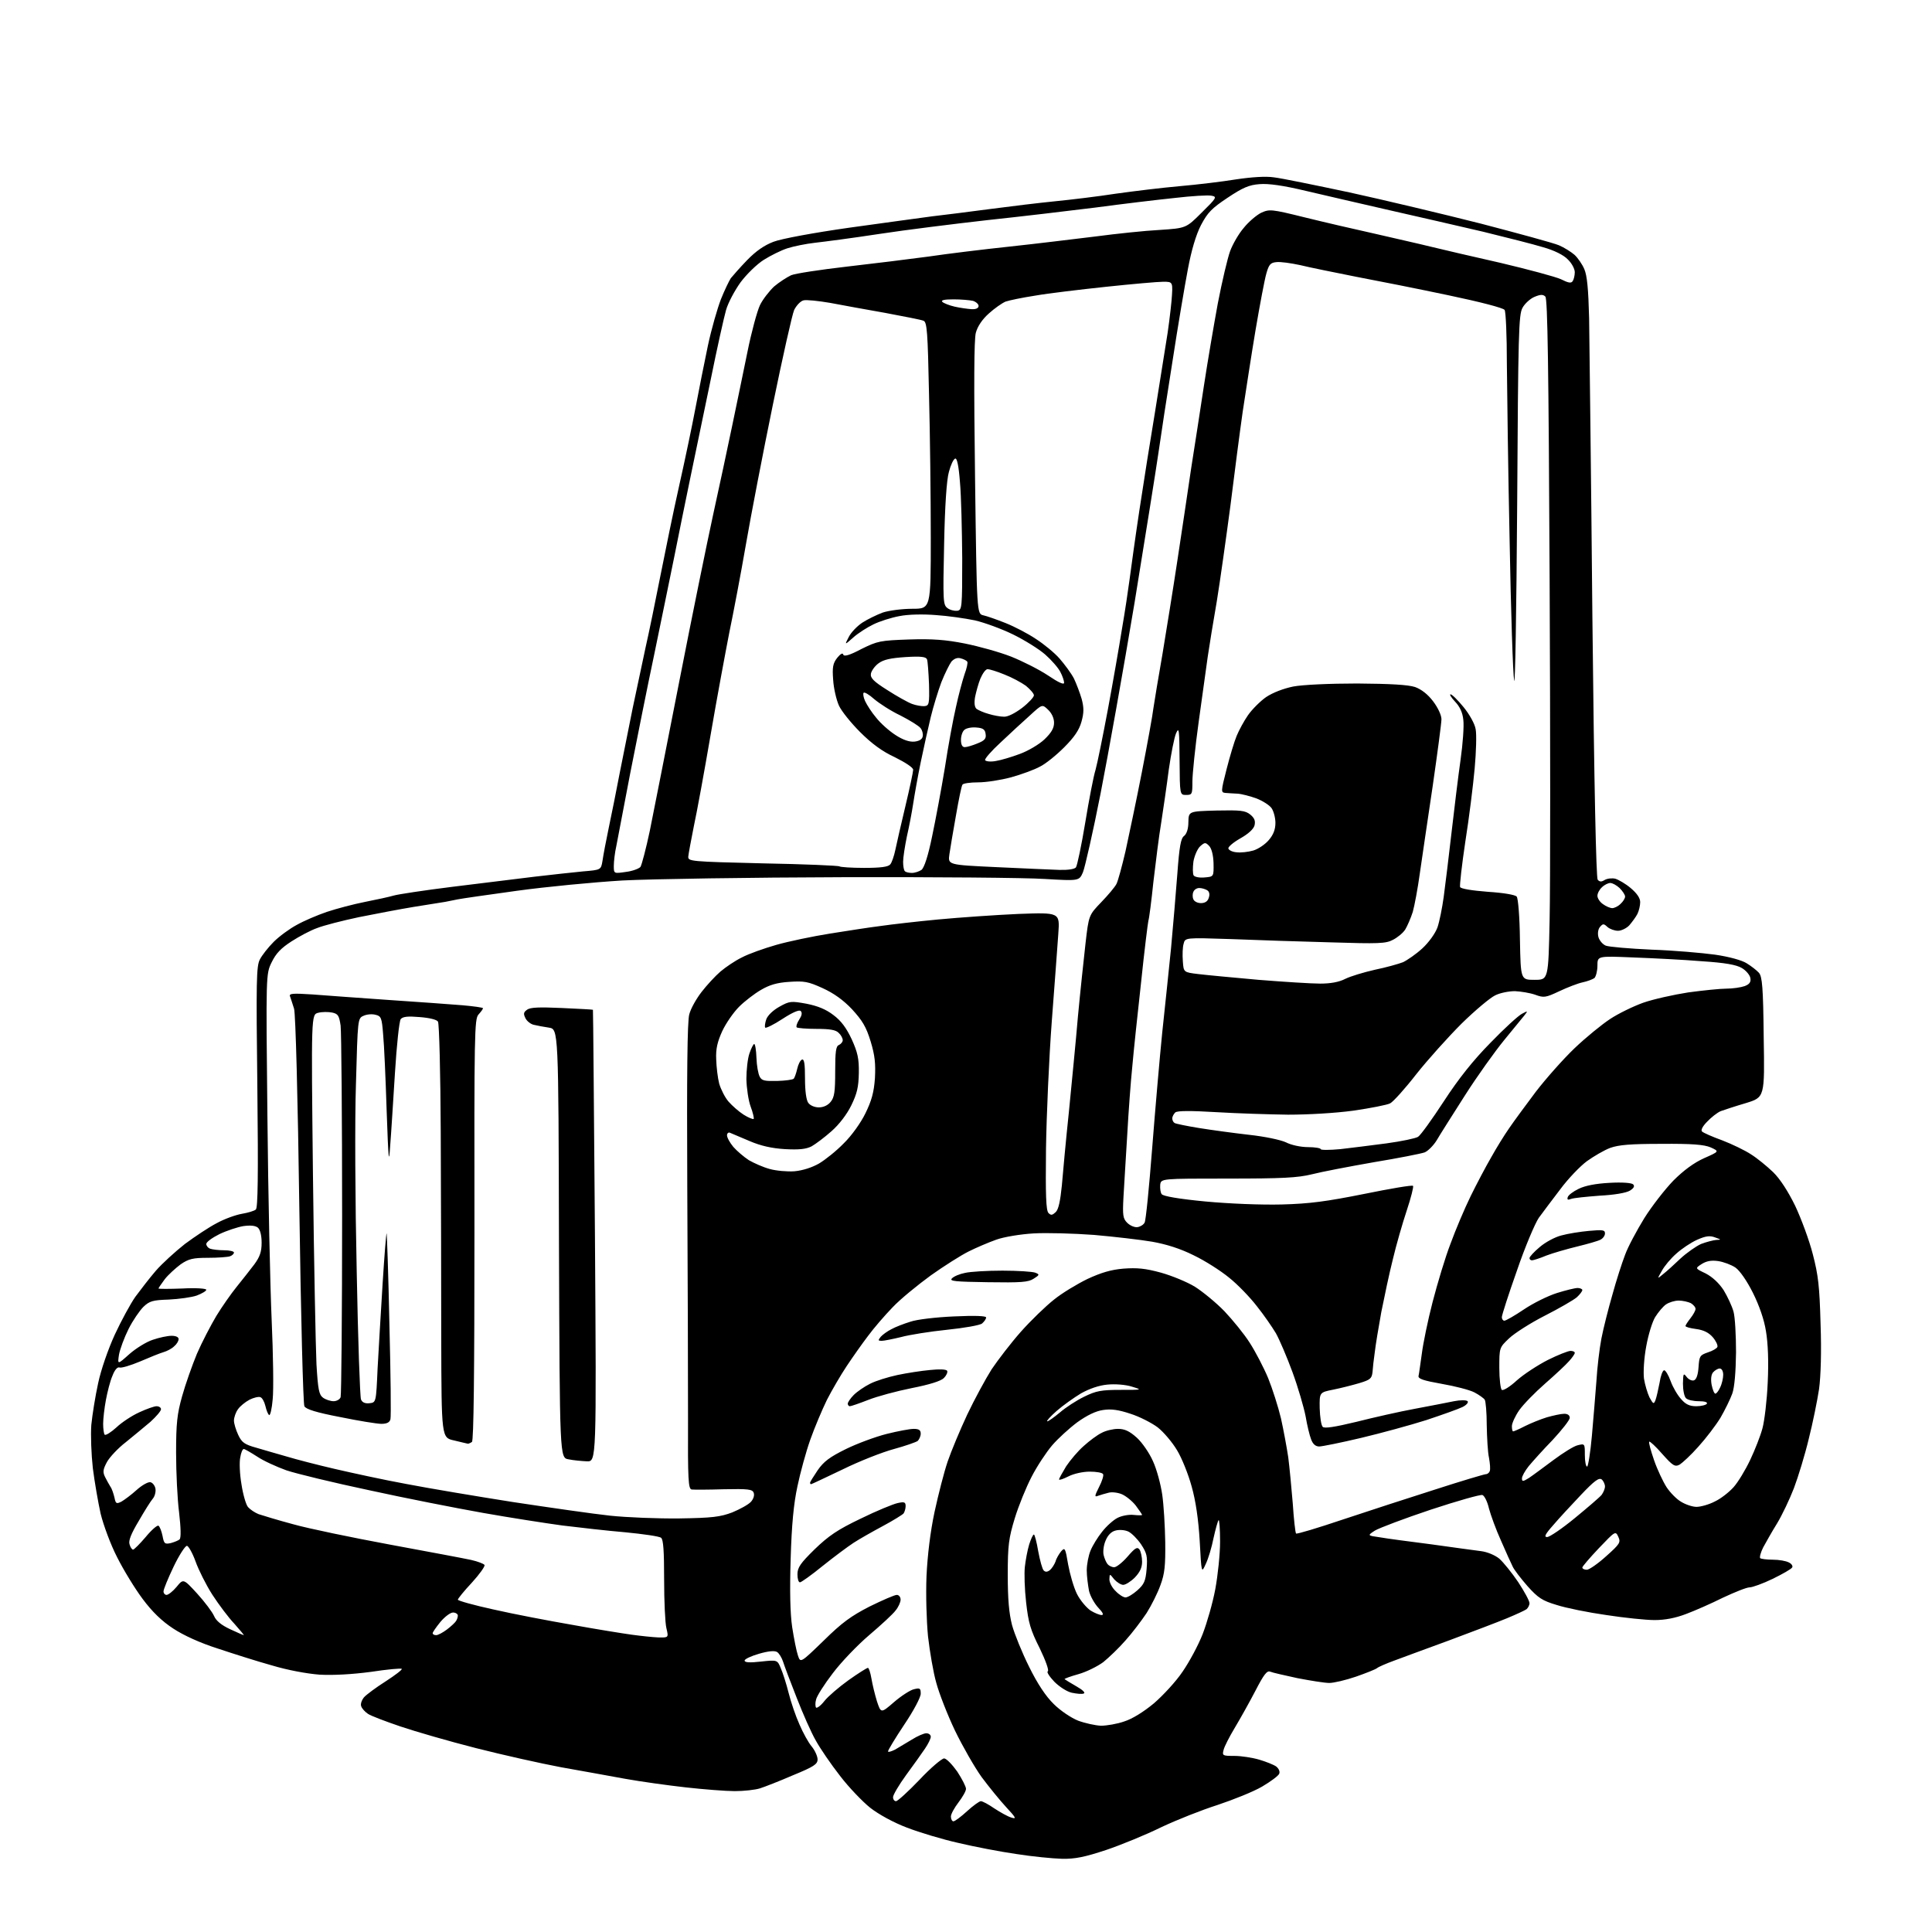 <?xml version="1.0" encoding="UTF-8" standalone="no"?>
<svg 
  version="1.1" 
  xmlns="http://www.w3.org/2000/svg" 
  xmlns:xlink="http://www.w3.org/1999/xlink" 
  xmlns:svg="http://www.w3.org/2000/svg"
  xmlns:rdf="http://www.w3.org/1999/02/22-rdf-syntax-ns#"
  xmlns:cc="http://creativecommons.org/ns#"
  xmlns:dc="http://purl.org/dc/elements/1.1/"
  viewBox="0 0 768 768"
  width="768"
  height="768"
>
<style>svg {background-color: white; }</style>"
<path stroke="none" fill="black" fill-rule="evenodd" d="M422.2,738.9C418.5,738.8 410.3,738.0 404.0,737.0C397.7,736.1 387.3,734.1 381.0,732.6C374.7,731.2 365.4,728.4 360.5,726.5C355.2,724.5 349.2,721.2 345.9,718.6C342.9,716.2 337.4,710.5 333.9,705.9C330.3,701.3 326.0,695.0 324.3,691.9C322.5,688.8 319.1,681.1 316.7,674.9C314.2,668.6 311.8,662.2 311.3,660.6C310.8,659.0 309.7,657.2 308.9,656.7C307.9,656.1 305.5,656.3 301.7,657.4C298.6,658.3 296.0,659.5 296.0,660.1C296.0,660.9 298.1,661.0 302.5,660.5C309.0,659.8 309.0,659.8 310.4,663.2C311.2,665.0 312.6,669.4 313.5,673.0C314.4,676.6 316.3,682.2 317.8,685.5C319.2,688.8 321.4,692.8 322.7,694.3C324.0,695.9 325.0,698.2 325.0,699.4C325.0,701.3 323.5,702.3 315.2,705.7C309.9,708.0 304.0,710.3 302.1,710.9C300.2,711.5 295.7,712.0 292.1,712.0C288.5,712.0 279.6,711.3 272.5,710.5C265.4,709.7 254.6,708.2 248.5,707.1C242.4,706.0 231.0,703.9 223.0,702.5C215.0,701.0 199.8,697.6 189.2,694.9C178.6,692.2 165.1,688.3 159.2,686.3C153.3,684.3 147.5,682.1 146.3,681.3C145.1,680.5 143.9,679.2 143.6,678.3C143.2,677.4 143.8,675.8 144.7,674.7C145.7,673.6 149.6,670.7 153.4,668.3C157.1,665.9 160.0,663.7 159.7,663.4C159.5,663.1 153.9,663.6 147.4,664.6C139.8,665.6 132.4,666.0 127.0,665.7C121.9,665.3 114.3,663.9 108.0,662.0C102.2,660.4 92.5,657.3 86.5,655.3C79.6,653.1 73.0,650.1 68.9,647.4C64.3,644.4 60.5,640.7 56.7,635.6C53.7,631.6 49.1,624.1 46.6,619.1C44.0,614.1 41.1,606.2 40.0,601.7C39.0,597.2 37.6,589.1 36.9,583.6C36.3,578.2 36.0,570.5 36.3,566.4C36.7,562.4 37.9,554.9 39.0,549.9C40.1,544.6 43.0,536.3 45.6,530.6C48.2,525.0 51.9,518.2 53.8,515.5C55.8,512.8 59.4,508.1 61.9,505.2C64.4,502.3 69.7,497.5 73.5,494.5C77.4,491.6 83.1,487.8 86.2,486.2C89.3,484.5 93.8,482.9 96.2,482.5C98.5,482.1 101.0,481.4 101.7,480.8C102.5,480.1 102.7,468.0 102.3,432.2C101.8,389.9 101.9,384.1 103.3,381.4C104.1,379.8 106.6,376.6 108.8,374.4C111.0,372.2 115.1,369.2 117.9,367.7C120.7,366.1 126.1,363.8 129.9,362.5C133.8,361.2 140.6,359.4 145.2,358.5C149.8,357.6 154.8,356.5 156.5,356.0C158.2,355.5 168.7,353.9 180.0,352.5C191.3,351.1 205.9,349.3 212.5,348.5C219.1,347.7 227.8,346.8 231.7,346.4C238.9,345.8 238.9,345.8 239.5,342.2C239.8,340.1 240.9,334.2 242.0,329.0C243.1,323.8 245.1,313.9 246.4,307.0C247.8,300.1 250.1,288.6 251.5,281.5C253.0,274.4 255.3,263.6 256.6,257.5C258.0,251.4 260.6,238.6 262.5,229.0C264.4,219.4 267.7,203.2 270.0,193.0C272.3,182.8 275.2,168.9 276.5,162.0C277.8,155.1 280.0,144.1 281.4,137.4C282.8,130.8 285.2,122.5 286.6,118.9C288.0,115.4 289.8,111.7 290.5,110.6C291.3,109.6 294.2,106.3 297.0,103.4C300.5,99.8 303.8,97.5 307.5,96.1C310.6,94.9 323.6,92.5 337.7,90.5C351.3,88.6 366.1,86.6 370.5,86.0C374.9,85.5 385.2,84.2 393.5,83.1C401.8,82.0 413.4,80.6 419.5,80.0C425.6,79.4 436.4,78.1 443.5,77.0C450.6,76.0 462.1,74.6 469.0,74.0C475.9,73.4 485.9,72.2 491.4,71.3C497.4,70.4 503.2,70.0 506.4,70.5C509.2,70.8 522.8,73.6 536.5,76.5C550.2,79.5 573.7,85.1 588.7,88.9C603.6,92.8 617.6,96.6 619.7,97.5C621.8,98.4 624.5,100.1 625.9,101.3C627.2,102.5 629.0,105.1 629.8,107.0C630.9,109.6 631.4,114.8 631.7,126.5C631.8,135.3 632.5,188.8 633.0,245.5C633.7,313.3 634.5,348.8 635.1,349.7C635.9,350.6 636.6,350.6 637.9,349.8C638.9,349.2 640.8,349.0 642.1,349.3C643.4,349.7 646.2,351.3 648.2,353.0C650.7,355.1 652.0,357.0 652.0,358.6C652.0,360.0 651.5,362.1 650.9,363.3C650.3,364.5 648.8,366.5 647.7,367.8C646.6,369.0 644.5,370.0 643.2,370.0C641.8,370.0 639.9,369.3 639.0,368.5C637.5,367.1 637.2,367.1 636.0,368.5C635.3,369.3 635.0,371.0 635.4,372.5C635.8,373.9 637.1,375.4 638.3,375.9C639.5,376.4 647.7,377.1 656.5,377.5C665.3,377.8 676.7,378.8 681.8,379.5C687.3,380.3 692.4,381.7 694.3,382.9C696.1,384.0 698.3,385.7 699.2,386.7C700.5,388.2 700.9,392.4 701.1,412.4C701.5,436.2 701.5,436.2 694.0,438.5C689.9,439.7 685.4,441.2 684.0,441.7C682.6,442.3 680.2,444.2 678.6,445.9C676.8,447.7 676.0,449.3 676.6,449.8C677.1,450.3 680.7,451.9 684.6,453.3C688.5,454.8 693.7,457.3 696.1,458.9C698.5,460.4 702.4,463.6 704.8,465.9C707.6,468.6 710.8,473.6 713.6,479.3C716.0,484.4 719.2,493.0 720.6,498.5C722.8,506.9 723.3,511.4 723.7,526.2C724.1,537.3 723.8,547.0 723.1,552.2C722.4,556.8 720.6,565.7 719.0,572.0C717.5,578.3 714.8,587.1 713.1,591.6C711.4,596.0 708.4,602.3 706.4,605.6C704.4,608.8 702.0,613.1 700.9,615.1C699.9,617.1 699.4,619.0 699.7,619.4C700.1,619.7 702.3,620.0 704.7,620.0C707.2,620.0 710.0,620.5 711.1,621.1C712.2,621.6 712.8,622.6 712.4,623.1C712.1,623.7 708.6,625.7 704.7,627.6C700.8,629.5 696.6,631.0 695.5,631.0C694.3,631.0 689.6,632.9 684.9,635.1C680.3,637.4 673.7,640.3 670.2,641.6C666.0,643.2 661.9,644.0 657.7,644.0C654.3,644.0 645.6,643.1 638.5,642.0C631.4,641.0 622.5,639.2 618.8,638.0C613.1,636.3 611.4,635.2 607.2,630.5C604.5,627.4 601.8,623.9 601.3,622.7C600.7,621.5 598.6,616.9 596.7,612.5C594.7,608.1 592.6,602.3 591.9,599.7C591.3,597.0 590.1,594.6 589.3,594.3C588.6,594.0 579.4,596.6 568.8,600.1C558.3,603.6 548.3,607.4 546.6,608.4C543.5,610.4 543.5,610.4 548.5,611.1C551.2,611.6 560.5,612.8 569.0,613.9C577.5,615.1 586.4,616.3 588.7,616.6C591.2,616.9 594.3,618.2 596.0,619.6C597.6,621.0 601.0,625.2 603.5,628.9C606.0,632.7 608.0,636.4 608.0,637.3C608.0,638.1 607.4,639.2 606.8,639.7C606.1,640.2 602.6,641.8 599.0,643.3C595.4,644.8 585.1,648.7 576.0,652.1C566.9,655.4 557.0,659.1 554.0,660.2C551.0,661.3 548.0,662.6 547.4,663.1C546.8,663.6 543.0,665.1 539.0,666.5C534.9,667.9 530.2,669.0 528.4,669.0C526.6,669.0 521.0,668.1 515.8,667.1C510.7,666.0 505.8,664.9 504.9,664.5C503.6,664.0 502.3,665.8 499.0,672.2C496.6,676.8 492.9,683.4 490.8,686.9C488.7,690.4 486.7,694.3 486.4,695.6C485.8,697.9 486.0,698.0 490.7,698.0C493.4,698.0 497.9,698.7 500.6,699.5C503.3,700.3 506.3,701.5 507.3,702.2C508.3,703.0 508.9,704.2 508.5,705.1C508.2,705.9 505.1,708.2 501.7,710.2C498.3,712.2 490.3,715.4 484.0,717.5C477.7,719.5 467.6,723.5 461.5,726.4C455.4,729.4 445.6,733.4 439.7,735.4C431.2,738.2 427.4,739.0 422.2,738.9zM379.0,724.0C379.6,724.0 382.0,722.2 384.4,720.0C386.8,717.8 389.3,716.0 389.9,716.0C390.6,716.0 393.0,717.3 395.3,718.9C397.6,720.4 400.6,722.1 402.0,722.5C404.2,723.2 403.9,722.6 400.0,718.4C397.5,715.7 393.1,710.3 390.2,706.4C387.4,702.5 382.6,694.1 379.6,687.9C376.6,681.6 373.3,673.1 372.2,669.0C371.0,664.9 369.6,656.5 368.9,650.5C368.3,644.2 368.0,634.0 368.3,626.5C368.7,618.2 369.8,609.0 371.5,601.0C373.0,594.1 375.3,585.1 376.7,581.0C378.1,576.9 381.6,568.5 384.5,562.3C387.4,556.2 391.8,548.1 394.2,544.3C396.7,540.6 401.9,533.8 405.8,529.4C409.8,524.9 415.7,519.2 419.0,516.6C422.2,514.0 428.2,510.4 432.3,508.4C437.7,505.9 441.7,504.7 446.6,504.3C452.0,503.9 455.3,504.2 461.5,505.9C465.8,507.1 471.9,509.6 475.0,511.5C478.0,513.4 483.3,517.7 486.7,521.2C490.0,524.7 494.6,530.3 496.8,533.8C499.0,537.2 502.3,543.5 504.1,547.8C505.8,552.0 508.1,559.2 509.2,563.8C510.2,568.3 511.5,575.3 512.1,579.3C512.6,583.2 513.4,591.6 513.9,597.7C514.3,603.9 514.9,609.2 515.2,609.6C515.5,609.9 523.8,607.4 533.6,604.1C543.5,600.8 560.1,595.4 570.5,592.1C581.0,588.7 590.1,586.0 590.7,586.0C591.3,586.0 592.0,585.4 592.2,584.8C592.5,584.1 592.3,581.7 591.9,579.5C591.4,577.3 591.1,571.5 591.0,566.5C591.0,561.5 590.6,557.0 590.2,556.4C589.8,555.8 588.0,554.5 586.1,553.5C584.2,552.5 578.3,551.0 573.1,550.1C565.8,548.8 563.6,548.1 563.9,546.9C564.1,546.2 564.6,542.2 565.2,538.1C565.7,534.1 567.6,524.8 569.5,517.5C571.4,510.2 574.5,499.8 576.6,494.4C578.6,488.9 582.2,480.4 584.6,475.5C587.0,470.6 590.7,463.6 592.8,460.0C594.8,456.4 598.0,451.2 599.9,448.5C601.8,445.7 606.6,439.2 610.5,434.0C614.5,428.8 621.4,421.0 625.9,416.7C630.4,412.4 636.8,407.2 640.0,405.1C643.3,402.9 649.3,400.0 653.2,398.6C657.2,397.2 665.3,395.4 671.1,394.5C677.0,393.7 683.8,393.0 686.3,393.0C688.8,393.0 692.1,392.5 693.5,392.0C695.4,391.3 696.1,390.4 695.8,388.8C695.6,387.6 694.1,385.8 692.4,384.8C690.2,383.5 685.7,382.7 676.4,382.1C669.3,381.5 657.1,380.9 649.2,380.6C635.0,380.0 635.0,380.0 635.0,383.9C635.0,386.0 634.4,388.2 633.8,388.8C633.1,389.3 631.0,390.1 629.1,390.5C627.2,390.9 623.1,392.5 619.9,394.0C614.4,396.6 613.7,396.7 610.2,395.4C608.2,394.7 604.5,394.1 602.2,394.0C599.8,394.0 596.2,394.7 594.3,395.7C592.4,396.6 586.4,401.6 581.0,406.9C575.7,412.2 567.6,421.2 563.0,427.0C558.5,432.8 553.8,438.0 552.6,438.6C551.5,439.2 544.9,440.5 538.0,441.5C530.7,442.5 519.9,443.1 512.0,443.1C504.6,443.0 491.8,442.6 483.5,442.1C473.4,441.5 468.1,441.5 467.2,442.2C466.6,442.8 466.0,443.8 466.0,444.6C466.0,445.3 466.4,446.1 466.9,446.4C467.3,446.7 471.7,447.6 476.6,448.4C481.5,449.2 490.4,450.4 496.5,451.1C502.9,451.8 509.0,453.1 511.2,454.1C513.3,455.2 517.1,456.0 520.0,456.0C522.7,456.0 525.0,456.4 525.0,456.8C525.0,457.2 528.5,457.2 532.8,456.8C537.0,456.3 545.3,455.3 551.2,454.5C557.1,453.7 562.8,452.5 563.7,451.9C564.7,451.3 569.3,444.9 574.0,437.7C579.8,428.8 585.6,421.5 592.5,414.5C598.0,408.8 603.6,403.7 605.0,403.0C607.4,401.7 607.4,401.8 606.0,403.6C605.2,404.6 601.5,409.1 597.9,413.5C594.3,417.9 587.2,427.8 582.3,435.5C577.4,443.2 572.3,451.2 571.1,453.3C569.8,455.4 567.6,457.6 566.3,458.1C564.9,458.6 555.8,460.4 546.1,462.0C536.4,463.7 525.4,465.8 521.5,466.8C515.8,468.2 509.7,468.5 488.0,468.5C461.5,468.5 461.5,468.5 461.2,471.0C461.1,472.4 461.3,474.1 461.8,474.7C462.3,475.5 468.6,476.6 479.1,477.6C488.8,478.5 501.2,479.0 509.5,478.8C520.7,478.5 527.3,477.6 542.3,474.6C552.6,472.5 561.4,471.0 561.7,471.4C562.0,471.7 560.9,476.1 559.2,481.2C557.5,486.3 555.0,495.0 553.7,500.5C552.3,506.0 550.3,515.5 549.1,521.5C548.0,527.5 546.8,534.8 546.5,537.5C546.1,540.2 545.7,543.8 545.6,545.4C545.3,548.0 544.7,548.5 540.4,549.8C537.7,550.6 533.0,551.8 530.0,552.4C524.5,553.5 524.5,553.5 524.6,559.8C524.7,563.3 525.2,566.6 525.8,567.2C526.5,567.9 530.5,567.3 539.2,565.2C545.9,563.5 556.5,561.1 562.5,560.0C568.5,558.9 575.5,557.5 578.0,557.0C580.5,556.5 582.9,556.5 583.4,557.0C583.8,557.5 583.0,558.5 581.4,559.3C579.8,560.1 573.3,562.4 567.0,564.5C560.7,566.5 549.0,569.7 541.0,571.6C533.0,573.5 525.5,575.0 524.4,575.0C523.0,575.0 521.9,574.1 521.2,572.2C520.6,570.7 519.6,566.6 519.0,563.0C518.3,559.4 516.0,551.5 513.8,545.5C511.6,539.5 508.6,532.5 507.2,530.0C505.7,527.5 502.4,522.7 499.6,519.2C496.9,515.7 492.0,510.6 488.6,507.9C485.2,505.1 478.9,501.1 474.5,499.0C469.1,496.3 463.6,494.6 458.0,493.6C453.3,492.8 442.9,491.6 434.9,490.9C426.8,490.3 416.0,490.0 410.9,490.3C405.7,490.6 399.0,491.7 396.0,492.8C392.9,493.9 388.0,496.0 385.0,497.5C382.0,499.0 375.2,503.3 370.0,507.0C364.8,510.8 357.9,516.4 354.8,519.7C351.7,522.9 347.3,528.0 345.1,531.0C342.8,534.0 339.0,539.4 336.6,543.0C334.2,546.6 330.7,552.6 328.7,556.5C326.8,560.4 323.8,567.5 322.1,572.3C320.4,577.1 318.1,585.5 317.0,590.8C315.5,597.7 314.7,606.1 314.3,619.6C313.9,632.2 314.1,641.4 314.9,646.8C315.6,651.3 316.6,656.4 317.2,658.1C318.2,661.1 318.2,661.1 327.4,652.2C334.7,645.0 338.3,642.4 345.7,638.6C350.8,636.1 355.6,634.0 356.5,634.0C357.3,634.0 358.0,634.8 358.0,635.9C358.0,636.9 357.1,638.9 356.0,640.2C355.0,641.6 350.2,646.0 345.5,650.0C340.8,654.0 334.3,660.8 331.0,665.2C327.7,669.5 324.7,674.2 324.4,675.6C324.0,677.0 324.1,678.4 324.4,678.8C324.8,679.1 326.3,678.0 327.7,676.2C329.1,674.4 333.4,670.7 337.3,667.9C341.1,665.2 344.6,663.0 345.0,663.0C345.4,663.0 346.0,664.9 346.4,667.2C346.8,669.6 347.8,673.7 348.6,676.3C350.2,681.1 350.2,681.1 355.4,676.6C358.3,674.1 361.9,671.8 363.3,671.5C365.7,670.9 366.0,671.1 366.0,673.3C366.0,674.7 363.2,680.0 359.5,685.5C355.9,690.9 353.0,695.7 353.0,696.2C353.0,696.6 354.2,696.3 355.8,695.5C357.3,694.6 360.3,692.8 362.5,691.5C364.7,690.1 367.3,689.0 368.2,689.0C369.2,689.0 370.0,689.6 370.0,690.4C370.0,691.1 369.0,693.2 367.7,695.1C366.4,697.0 363.1,701.7 360.2,705.6C357.3,709.6 355.0,713.5 355.0,714.4C355.0,715.3 355.5,716.0 356.2,716.0C356.8,716.0 361.0,712.2 365.5,707.5C369.9,702.8 374.4,699.0 375.3,699.0C376.2,699.0 378.5,701.4 380.5,704.2C382.4,707.1 384.0,710.2 384.0,711.1C384.0,712.0 382.6,714.4 381.0,716.5C379.4,718.6 378.0,721.1 378.0,722.1C378.0,723.2 378.5,724.0 379.0,724.0zM437.6,686.0C439.9,686.0 444.1,685.3 446.9,684.3C450.1,683.3 454.6,680.5 458.7,677.1C462.3,674.0 467.5,668.4 470.1,664.5C472.8,660.6 476.4,653.9 478.1,649.5C479.8,645.1 482.1,637.1 483.1,631.7C484.1,626.3 485.0,617.8 485.0,612.8C485.0,607.8 484.7,603.9 484.4,604.3C484.1,604.6 483.2,607.8 482.4,611.4C481.7,615.0 480.3,619.7 479.3,621.7C477.6,625.5 477.6,625.5 476.9,612.5C476.4,604.0 475.3,596.5 473.7,590.9C472.4,586.1 469.8,579.6 467.9,576.5C466.0,573.3 462.6,569.3 460.2,567.4C457.8,565.6 452.9,563.1 449.4,562.0C444.6,560.4 441.7,560.0 438.5,560.5C435.6,560.9 432.1,562.6 428.2,565.4C425.0,567.8 420.5,571.9 418.2,574.6C415.9,577.3 412.2,582.9 410.1,587.0C407.9,591.2 404.9,598.6 403.4,603.5C401.0,611.4 400.6,614.2 400.6,626.0C400.6,635.8 401.1,641.3 402.3,646.0C403.3,649.6 406.3,657.0 409.1,662.6C412.4,669.3 415.7,674.3 418.9,677.4C421.5,680.0 425.8,682.9 428.6,684.0C431.3,685.0 435.4,685.9 437.6,686.0zM430.8,673.2C430.1,673.5 428.0,673.3 426.1,672.9C424.2,672.5 421.2,670.6 419.1,668.5C417.1,666.4 416.0,664.6 416.5,664.4C417.1,664.1 415.7,660.2 413.3,655.2C409.6,647.9 408.8,645.0 407.9,637.0C407.3,631.8 407.1,625.4 407.4,622.8C407.7,620.2 408.4,616.3 409.1,614.0C409.8,611.8 410.6,610.0 411.0,610.0C411.3,610.0 412.1,613.0 412.7,616.6C413.4,620.3 414.3,623.7 414.9,624.3C415.6,625.0 416.4,624.9 417.4,624.1C418.2,623.4 419.2,621.8 419.6,620.7C419.9,619.5 421.0,617.7 421.8,616.7C423.3,615.0 423.5,615.3 424.6,621.9C425.3,625.7 426.8,631.0 428.1,633.6C429.4,636.2 431.9,639.1 433.5,640.2C435.1,641.2 437.1,642.0 437.9,642.0C438.9,642.0 438.4,641.0 436.6,639.1C435.1,637.5 433.4,634.5 432.9,632.4C432.5,630.2 432.0,626.6 432.0,624.2C432.0,621.9 432.7,618.3 433.5,616.4C434.3,614.4 436.4,611.0 438.1,608.9C439.8,606.7 442.6,604.2 444.2,603.4C445.9,602.5 448.8,602.0 450.6,602.2C452.5,602.4 454.0,602.4 454.0,602.2C454.0,602.0 452.9,600.4 451.5,598.5C450.1,596.7 447.6,594.7 446.0,594.0C444.4,593.3 441.9,593.0 440.6,593.4C439.3,593.7 437.4,594.3 436.5,594.6C435.0,595.2 435.1,594.7 436.9,591.1C438.1,588.8 438.8,586.5 438.5,586.0C438.2,585.4 435.8,585.0 433.2,585.0C430.5,585.0 426.8,585.8 424.7,586.9C422.7,587.9 421.0,588.5 421.0,588.1C421.0,587.7 422.3,585.4 423.8,582.9C425.4,580.5 428.5,576.8 430.8,574.8C433.0,572.8 436.2,570.4 437.9,569.6C439.5,568.7 442.5,568.0 444.4,568.0C447.1,568.0 449.0,568.9 451.9,571.5C454.0,573.4 456.9,577.6 458.3,580.8C459.8,584.0 461.4,590.0 462.0,594.1C462.6,598.2 463.1,606.7 463.2,613.0C463.3,622.4 463.0,625.5 461.3,630.1C460.2,633.2 457.7,638.2 455.8,641.2C453.8,644.2 450.1,649.1 447.4,652.1C444.8,655.1 440.8,658.9 438.6,660.7C436.3,662.4 431.9,664.6 428.7,665.5C425.5,666.4 423.0,667.3 423.2,667.5C423.4,667.7 425.4,668.9 427.8,670.3C430.3,671.7 431.6,672.9 430.8,673.2zM261.6,650.9C265.8,651.0 265.8,651.0 264.9,647.2C264.4,645.2 264.0,636.5 264.0,627.9C264.0,616.6 263.7,612.0 262.8,611.3C262.1,610.7 255.7,609.8 248.5,609.1C241.3,608.5 230.1,607.2 223.5,606.4C216.9,605.5 202.7,603.3 192.0,601.4C181.3,599.5 160.9,595.5 146.8,592.4C132.6,589.4 117.8,585.8 113.9,584.5C110.0,583.1 104.7,580.7 102.2,579.0C99.7,577.4 97.3,576.0 96.9,576.0C96.4,576.0 95.8,577.5 95.5,579.4C95.1,581.3 95.3,586.1 96.0,590.1C96.6,594.1 97.8,598.2 98.6,599.1C99.5,600.1 101.3,601.3 102.8,601.9C104.3,602.4 110.5,604.3 116.5,605.9C122.5,607.6 139.9,611.2 155.0,614.0C170.1,616.8 184.6,619.5 187.3,620.1C189.9,620.7 192.3,621.6 192.6,622.1C192.9,622.6 190.6,625.8 187.6,629.1C184.5,632.4 182.0,635.5 182.0,635.9C182.0,636.3 188.4,638.1 196.2,639.8C204.1,641.6 218.2,644.3 227.5,645.9C236.8,647.6 247.4,649.3 251.0,649.8C254.6,650.3 259.4,650.8 261.6,650.9zM96.9,650.0C97.1,650.0 95.4,648.0 93.2,645.5C90.9,643.1 87.0,637.9 84.4,633.9C81.9,630.0 78.9,624.0 77.7,620.6C76.5,617.3 74.9,614.5 74.3,614.5C73.6,614.5 71.2,618.2 69.0,622.8C66.8,627.4 65.0,631.8 65.0,632.6C65.0,633.4 65.6,634.0 66.2,634.0C66.9,634.0 68.7,632.6 70.2,630.8C72.9,627.5 72.9,627.5 78.4,633.5C81.4,636.8 84.4,640.8 85.1,642.4C85.9,644.3 88.0,646.0 91.4,647.6C94.2,648.9 96.7,650.0 96.9,650.0zM173.4,650.0C174.1,650.0 176.0,649.0 177.6,647.8C179.2,646.6 180.8,645.1 181.2,644.5C181.6,644.0 182.0,642.9 182.0,642.2C182.0,641.6 181.1,641.0 180.1,641.0C179.0,641.0 176.8,642.7 175.1,644.7C173.4,646.8 172.0,648.8 172.0,649.2C172.0,649.7 172.6,650.0 173.4,650.0zM447.4,635.0C448.3,635.0 450.4,633.7 452.1,632.2C454.8,629.8 455.4,628.5 455.8,623.7C456.2,618.7 455.9,617.4 453.6,613.9C452.1,611.7 449.8,609.4 448.5,608.8C447.2,608.2 445.0,608.0 443.5,608.4C441.8,608.8 440.4,610.2 439.5,612.4C438.7,614.2 438.4,616.8 438.7,618.1C439.0,619.4 439.7,621.1 440.3,621.8C440.8,622.4 442.0,623.0 442.9,623.0C443.8,623.0 446.2,621.1 448.2,618.8C451.3,615.2 452.1,614.8 453.0,616.0C453.5,616.8 454.0,619.0 454.0,620.8C454.0,623.2 453.1,625.0 451.1,627.1C449.5,628.7 447.4,630.0 446.5,630.0C445.6,630.0 444.0,629.0 442.9,627.8C441.1,625.5 441.1,625.5 441.0,627.8C441.0,629.1 442.1,631.2 443.5,632.5C444.8,633.9 446.6,635.0 447.4,635.0zM318.0,629.0C317.4,629.0 317.0,627.6 317.0,625.8C317.0,623.1 318.2,621.4 323.8,615.9C329.4,610.5 332.9,608.1 342.1,603.7C348.4,600.6 355.0,597.9 356.8,597.5C359.5,596.9 360.0,597.1 360.0,598.7C360.0,599.7 359.6,601.0 359.2,601.6C358.8,602.1 355.1,604.4 351.0,606.6C346.9,608.8 341.6,611.8 339.3,613.3C337.0,614.8 331.5,618.9 327.0,622.5C322.6,626.1 318.5,629.0 318.0,629.0zM630.8,624.0C631.7,624.0 635.2,621.6 638.5,618.6C644.0,613.7 644.3,613.1 643.3,610.9C642.2,608.5 642.1,608.6 635.6,615.4C632.0,619.2 629.0,622.7 629.0,623.1C629.0,623.6 629.8,624.0 630.8,624.0zM52.9,616.0C53.3,616.0 55.6,613.7 57.9,611.0C60.2,608.2 62.5,606.2 63.0,606.5C63.5,606.8 64.2,608.6 64.6,610.5C65.2,613.7 65.5,613.9 67.9,613.4C69.3,613.0 70.9,612.4 71.4,611.9C72.0,611.3 71.9,607.4 71.2,601.3C70.5,595.9 70.0,585.2 70.0,577.5C70.0,565.8 70.4,562.1 72.4,555.0C73.7,550.3 76.4,542.7 78.3,538.1C80.3,533.5 83.8,526.8 86.0,523.1C88.2,519.5 91.9,514.2 94.1,511.5C96.3,508.8 99.5,504.7 101.1,502.6C103.3,499.6 104.0,497.6 104.0,494.0C104.0,491.0 103.4,488.8 102.5,488.0C101.5,487.2 99.6,487.0 96.7,487.4C94.4,487.8 90.1,489.2 87.2,490.6C84.4,492.0 82.0,493.7 82.0,494.5C82.0,495.2 82.7,496.1 83.6,496.4C84.5,496.7 86.9,497.0 89.1,497.0C91.2,497.0 93.0,497.4 93.0,497.9C93.0,498.4 92.3,499.1 91.4,499.4C90.5,499.7 86.6,500.0 82.7,500.0C76.7,500.0 75.0,500.4 71.8,502.6C69.8,504.1 66.9,506.7 65.5,508.5C64.1,510.4 63.0,512.0 63.0,512.2C63.0,512.4 67.3,512.4 72.5,512.2C77.9,511.9 82.0,512.2 82.0,512.7C82.0,513.2 80.3,514.2 78.2,515.0C76.2,515.7 71.2,516.4 67.1,516.6C60.7,516.8 59.4,517.2 57.0,519.5C55.5,521.0 52.8,524.9 51.1,528.3C49.4,531.7 47.7,536.3 47.3,538.5C46.7,542.5 46.7,542.5 51.4,538.3C54.0,536.0 58.2,533.4 60.7,532.6C63.3,531.7 66.6,531.0 68.2,531.0C69.9,531.0 71.0,531.5 71.0,532.3C71.0,533.1 70.2,534.4 69.2,535.2C68.3,536.1 66.4,537.1 65.0,537.5C63.6,537.9 59.4,539.6 55.7,541.2C51.9,542.8 48.2,543.9 47.5,543.6C46.7,543.3 45.6,544.5 44.7,546.9C43.8,548.9 42.7,553.3 42.1,556.5C41.5,559.7 41.0,564.0 41.0,566.0C41.0,568.0 41.3,570.0 41.6,570.3C42.0,570.7 44.1,569.4 46.3,567.4C48.4,565.4 52.5,562.7 55.4,561.4C58.2,560.1 61.3,559.0 62.2,559.0C63.2,559.0 64.0,559.5 64.0,560.2C64.0,560.9 62.1,563.1 59.8,565.2C57.4,567.2 53.0,570.9 50.0,573.3C47.0,575.6 43.6,579.2 42.5,581.2C40.9,584.2 40.8,585.2 41.8,587.2C42.4,588.4 43.4,590.2 43.9,591.0C44.5,591.8 45.1,593.7 45.5,595.3C46.0,597.8 46.3,597.9 48.3,596.9C49.5,596.2 52.2,594.2 54.3,592.3C56.4,590.4 58.9,589.0 59.8,589.2C60.7,589.4 61.6,590.6 61.8,591.8C62.0,593.1 61.5,594.9 60.7,595.8C59.9,596.7 57.4,600.7 55.1,604.7C52.1,609.7 51.0,612.5 51.5,613.9C51.8,615.1 52.5,616.0 52.9,616.0zM615.0,611.0C616.0,611.0 621.0,607.6 626.1,603.4C631.2,599.2 636.0,595.1 636.7,594.2C637.4,593.2 638.0,591.8 638.0,590.9C638.0,590.0 637.4,588.7 636.7,588.1C635.6,587.3 633.8,588.6 628.4,594.3C624.6,598.3 619.6,603.7 617.4,606.3C614.2,609.9 613.7,611.0 615.0,611.0zM270.0,603.6C283.2,603.4 286.3,603.0 291.1,601.2C294.2,599.9 297.5,598.1 298.5,597.0C299.5,595.9 300.0,594.4 299.6,593.4C299.1,592.0 297.4,591.8 287.7,592.0C281.6,592.2 275.8,592.2 275.0,592.1C273.6,592.0 273.4,588.4 273.5,563.8C273.5,548.2 273.4,506.6 273.2,471.3C273.0,427.4 273.2,405.9 274.0,403.2C274.6,400.9 276.8,397.0 278.9,394.3C280.9,391.7 284.3,388.0 286.4,386.2C288.4,384.5 292.2,381.9 294.9,380.6C297.5,379.2 303.7,377.0 308.6,375.6C313.5,374.2 323.1,372.2 330.0,371.1C336.9,370.0 345.9,368.6 350.0,368.1C354.1,367.5 364.5,366.3 373.0,365.5C381.5,364.7 395.9,363.7 404.9,363.3C421.3,362.7 421.3,362.7 420.7,371.1C420.4,375.7 419.2,391.4 418.1,406.0C417.0,420.6 416.0,443.4 415.8,456.7C415.6,475.1 415.8,481.2 416.8,482.2C417.8,483.2 418.3,483.1 419.7,481.8C420.8,480.7 421.5,477.3 422.1,471.3C422.5,466.5 423.7,453.3 424.9,442.0C426.0,430.7 427.7,413.6 428.5,404.0C429.4,394.4 430.8,381.4 431.5,375.1C432.8,363.8 432.8,363.8 437.8,358.6C440.5,355.8 443.2,352.6 443.8,351.4C444.4,350.3 446.0,344.4 447.4,338.4C448.7,332.4 451.7,318.3 453.9,307.0C456.1,295.7 458.2,284.2 458.5,281.5C458.9,278.8 460.5,269.1 462.1,260.0C463.6,250.9 466.3,234.3 468.0,223.0C469.7,211.7 472.2,195.2 473.5,186.2C474.9,177.3 477.2,162.5 478.6,153.2C480.0,144.0 482.5,129.3 484.1,120.6C485.8,111.8 488.0,102.5 489.0,99.8C490.0,97.1 492.4,92.9 494.4,90.6C496.3,88.2 499.5,85.5 501.3,84.6C504.6,83.1 505.3,83.1 518.6,86.4C526.3,88.3 538.8,91.2 546.5,92.9C554.2,94.7 564.1,96.9 568.5,98.0C572.9,99.1 585.5,102.0 596.5,104.5C607.5,107.1 618.3,110.0 620.5,111.0C623.5,112.5 624.6,112.7 625.2,111.7C625.6,111.1 626.0,109.5 626.0,108.2C626.0,106.9 624.8,104.6 623.2,103.1C621.6,101.4 617.8,99.5 613.5,98.3C609.6,97.1 598.9,94.4 589.5,92.1C580.1,89.9 563.5,86.1 552.5,83.6C541.5,81.1 526.5,77.6 519.2,75.9C510.0,73.7 504.2,72.9 500.7,73.2C496.5,73.5 494.0,74.6 488.0,78.6C481.7,82.8 480.1,84.4 477.4,89.5C475.4,93.4 473.6,99.5 472.2,107.0C471.0,113.3 468.2,129.8 466.1,143.5C463.9,157.2 461.4,173.7 460.5,180.0C459.6,186.3 455.3,213.1 451.0,239.6C446.6,266.0 440.5,300.1 437.5,315.4C434.5,330.7 431.3,344.7 430.5,346.7C429.0,350.2 429.0,350.2 415.3,349.4C407.7,348.9 371.6,348.6 335.0,348.7C298.4,348.8 259.1,349.4 247.5,350.0C235.9,350.7 217.1,352.5 205.5,354.1C193.9,355.7 183.4,357.2 182.0,357.5C180.6,357.8 178.4,358.2 177.0,358.5C175.6,358.7 170.0,359.6 164.5,360.5C159.0,361.4 149.1,363.3 142.6,364.6C136.0,366.0 128.6,367.9 126.1,368.9C123.5,369.8 119.0,372.2 115.9,374.2C111.7,376.9 109.7,379.0 108.0,382.5C105.7,387.2 105.7,387.2 106.3,443.8C106.6,475.0 107.4,511.5 108.0,525.0C108.6,538.5 108.8,552.5 108.4,556.2C108.1,560.0 107.4,562.8 107.0,562.5C106.5,562.2 105.9,560.6 105.5,558.9C105.1,557.2 104.2,555.6 103.5,555.4C102.8,555.1 100.8,555.6 99.2,556.4C97.5,557.3 95.4,559.0 94.6,560.2C93.7,561.4 93.0,563.5 93.0,564.7C93.0,565.9 93.8,568.5 94.7,570.4C96.1,573.4 97.2,574.2 101.9,575.5C105.0,576.4 110.4,578.0 114.0,579.0C117.6,580.1 126.1,582.3 133.0,583.9C139.9,585.5 152.7,588.3 161.5,589.9C170.3,591.6 189.4,594.8 204.0,597.1C218.6,599.3 235.9,601.8 242.5,602.5C249.1,603.2 261.5,603.7 270.0,603.6zM674.4,599.0C676.0,599.0 679.3,598.1 681.6,596.9C684.0,595.8 687.3,593.2 689.1,591.2C690.9,589.2 693.8,584.4 695.7,580.4C697.6,576.4 699.8,570.8 700.6,567.8C701.4,564.9 702.4,556.6 702.7,549.5C703.1,541.1 702.8,533.9 702.0,529.2C701.3,524.6 699.3,518.9 696.8,513.9C694.5,509.3 691.7,505.2 689.9,503.9C688.3,502.8 685.1,501.6 683.0,501.3C680.2,500.9 678.3,501.3 676.4,502.5C673.8,504.2 673.8,504.2 678.0,506.2C680.7,507.6 683.3,510.0 685.2,512.9C686.7,515.4 688.5,519.2 689.1,521.4C689.7,523.5 690.1,530.8 690.1,537.6C690.0,545.4 689.5,551.5 688.6,554.0C687.8,556.2 685.7,560.5 683.9,563.6C682.0,566.7 678.1,571.8 675.1,575.1C672.2,578.4 668.8,581.5 667.7,582.2C665.8,583.2 665.0,582.7 660.8,578.0C658.2,575.0 655.8,572.8 655.6,573.1C655.3,573.4 656.2,576.6 657.5,580.4C658.8,584.2 661.1,589.0 662.5,591.2C663.9,593.3 666.5,596.0 668.3,597.0C670.1,598.1 672.8,599.0 674.4,599.0zM322.4,590.0C322.2,590.0 322.0,589.7 322.0,589.4C322.0,589.1 323.4,586.9 325.0,584.5C327.4,581.0 329.8,579.2 336.3,576.0C340.8,573.8 348.1,571.1 352.5,570.0C356.9,568.9 361.7,568.0 363.2,568.0C365.3,568.0 366.0,568.5 366.0,569.9C366.0,570.9 365.4,572.2 364.8,572.8C364.1,573.3 359.8,574.8 355.4,576.0C350.9,577.2 341.7,580.8 335.0,584.1C328.3,587.3 322.6,590.0 322.4,590.0zM607.8,587.5C609.3,586.5 613.6,583.3 617.5,580.4C621.4,577.5 625.7,574.8 627.2,574.5C630.0,573.8 630.0,573.9 630.0,578.4C630.0,580.9 630.4,583.0 630.9,583.0C631.3,583.0 632.2,577.5 632.8,570.8C633.4,564.0 634.2,554.2 634.6,549.0C634.9,543.8 635.8,536.1 636.6,532.0C637.4,527.9 639.4,520.0 641.0,514.5C642.5,509.0 644.8,501.9 646.0,498.8C647.1,495.7 650.6,489.2 653.6,484.3C656.6,479.5 661.9,472.7 665.2,469.3C669.3,465.2 673.4,462.2 677.4,460.4C683.5,457.7 683.5,457.7 680.0,456.1C677.4,455.0 672.6,454.6 660.5,454.7C648.1,454.7 643.5,455.1 640.1,456.3C637.7,457.2 633.6,459.6 630.8,461.6C628.1,463.6 623.3,468.6 620.2,472.8C617.1,476.9 613.2,482.0 611.7,484.1C610.2,486.3 606.2,495.7 603.0,505.1C599.7,514.4 597.0,522.8 597.0,523.6C597.0,524.4 597.5,525.0 598.0,525.0C598.6,525.0 602.1,523.0 605.8,520.5C609.5,518.0 615.4,515.1 618.9,514.0C622.4,512.9 626.1,512.0 627.1,512.0C628.1,512.0 629.0,512.4 629.0,512.8C629.0,513.3 628.0,514.6 626.8,515.7C625.5,516.8 619.8,520.1 614.1,523.0C608.4,525.9 602.0,530.0 599.9,532.0C596.0,535.7 596.0,535.7 596.0,543.8C596.0,548.2 596.5,552.2 597.0,552.5C597.6,552.9 600.3,551.2 603.0,548.7C605.7,546.3 611.2,542.7 615.3,540.6C619.3,538.6 623.4,537.0 624.3,537.0C625.2,537.0 626.0,537.3 626.0,537.8C626.0,538.2 625.0,539.7 623.7,541.1C622.5,542.5 618.2,546.5 614.2,550.0C610.2,553.5 605.6,558.2 603.9,560.6C602.3,562.9 601.0,565.8 601.0,566.9C601.0,568.1 601.2,569.0 601.5,569.0C601.8,569.0 603.9,568.1 606.2,566.9C608.4,565.8 612.3,564.2 614.9,563.4C617.4,562.7 620.5,562.0 621.8,562.0C623.2,562.0 624.0,562.6 624.0,563.6C624.0,564.5 620.9,568.4 617.2,572.4C613.4,576.3 609.2,581.0 607.7,582.8C606.2,584.7 605.0,586.8 605.0,587.7C605.0,589.0 605.4,589.0 607.8,587.5zM233.3,580.9C231.2,580.8 227.9,580.5 226.0,580.1C222.5,579.5 222.5,579.5 222.2,494.3C222.0,409.1 222.0,409.1 218.2,408.5C216.2,408.2 213.5,407.7 212.3,407.4C211.1,407.2 209.5,406.0 208.9,404.8C208.0,403.0 208.1,402.4 209.5,401.4C210.8,400.4 214.3,400.3 223.4,400.7C230.0,401.0 235.6,401.3 235.7,401.4C235.8,401.5 236.1,441.9 236.5,491.3C237.1,581.0 237.1,581.0 233.3,580.9zM186.0,573.9C185.7,573.8 183.2,573.3 180.5,572.6C175.5,571.5 175.5,571.5 175.4,532.0C175.4,510.3 175.3,473.4 175.2,450.0C175.1,426.6 174.6,406.9 174.1,406.1C173.6,405.3 170.7,404.6 166.8,404.3C162.1,403.9 160.2,404.1 159.3,405.1C158.7,405.9 157.7,415.3 157.0,426.5C156.3,437.5 155.5,450.6 155.1,455.5C154.6,463.3 154.4,461.3 153.7,441.5C153.3,428.9 152.7,415.2 152.3,411.2C151.8,404.6 151.5,403.9 149.3,403.4C147.9,403.0 145.8,403.2 144.5,403.8C142.2,404.8 142.2,405.0 141.5,430.7C141.0,445.1 141.2,478.2 141.8,505.5C142.3,532.5 143.1,555.3 143.5,556.3C144.0,557.5 145.1,558.0 146.9,557.8C149.5,557.5 149.5,557.5 150.1,544.0C150.5,536.6 151.4,521.4 152.1,510.2C152.8,499.1 153.5,490.1 153.7,490.3C153.8,490.5 154.4,506.8 154.8,526.6C155.3,546.3 155.5,563.3 155.2,564.2C154.9,565.4 153.8,566.0 151.6,566.0C149.9,566.0 142.5,564.8 135.2,563.3C125.8,561.5 121.6,560.2 121.0,559.0C120.5,558.1 119.6,523.0 119.0,480.9C118.4,436.6 117.5,403.0 116.9,401.0C116.3,399.1 115.6,396.9 115.3,396.1C114.8,394.9 116.3,394.8 124.1,395.3C129.3,395.7 142.9,396.7 154.5,397.5C166.1,398.3 179.2,399.2 183.8,399.6C188.3,400.0 192.0,400.5 192.0,400.8C192.0,401.1 191.2,402.2 190.2,403.3C188.6,405.1 188.5,410.6 188.6,488.9C188.6,546.8 188.3,572.7 187.6,573.2C187.0,573.6 186.3,573.9 186.0,573.9zM416.3,565.0C416.8,565.0 419.0,563.4 421.3,561.5C423.6,559.5 427.9,556.7 431.0,555.2C435.7,552.9 437.7,552.5 445.4,552.5C454.2,552.5 454.2,552.5 449.9,551.2C447.4,550.4 443.2,550.1 440.2,550.4C436.9,550.7 433.1,552.0 429.7,553.9C426.9,555.6 422.5,558.7 420.0,560.9C417.5,563.1 415.9,564.9 416.3,565.0zM337.8,559.0C337.4,559.0 337.0,558.5 337.0,558.0C337.0,557.4 338.1,555.8 339.4,554.5C340.7,553.2 343.6,551.2 345.8,550.1C348.1,548.9 353.0,547.4 356.7,546.6C360.5,545.8 366.3,544.9 369.7,544.6C373.4,544.2 376.1,544.3 376.5,544.9C376.8,545.5 376.2,546.8 375.2,547.8C374.0,549.0 369.5,550.4 362.4,551.8C356.4,553.0 348.6,555.1 345.1,556.5C341.5,557.9 338.3,559.0 337.8,559.0zM674.3,559.0C676.3,559.0 678.2,558.5 678.5,558.0C678.9,557.4 677.6,557.0 675.3,557.0C673.1,557.0 670.9,556.5 670.2,555.8C669.5,555.1 669.0,552.6 669.0,550.0C669.1,545.9 669.2,545.7 670.5,547.4C671.3,548.4 672.6,549.0 673.4,548.7C674.4,548.3 675.0,546.4 675.2,543.4C675.5,539.1 675.7,538.7 678.9,537.6C680.8,537.0 682.5,536.0 682.7,535.4C682.9,534.7 682.1,533.0 680.8,531.5C679.2,529.7 677.2,528.7 674.2,528.3C671.9,528.0 670.0,527.5 670.0,527.1C670.0,526.8 670.9,525.4 672.0,524.0C673.1,522.6 674.0,521.0 674.0,520.3C674.0,519.6 673.1,518.6 672.1,518.0C671.0,517.5 668.9,517.0 667.3,517.0C665.7,517.0 663.5,517.7 662.3,518.5C661.1,519.3 659.2,521.6 658.0,523.5C656.8,525.4 655.2,530.7 654.4,535.2C653.5,540.0 653.2,545.4 653.5,548.0C653.9,550.5 654.9,553.8 655.7,555.5C657.2,558.2 657.4,558.3 658.1,556.5C658.5,555.4 659.2,552.3 659.7,549.7C660.1,547.0 660.9,544.8 661.5,544.7C662.0,544.6 663.2,546.5 664.1,549.0C665.0,551.5 666.9,554.7 668.3,556.2C670.1,558.3 671.7,559.0 674.3,559.0zM132.6,557.0C133.8,557.0 135.1,556.3 135.4,555.4C135.7,554.5 136.0,522.0 136.0,483.1C136.0,444.1 135.7,410.2 135.4,407.7C134.8,403.7 134.4,403.0 132.0,402.5C130.5,402.2 128.0,402.2 126.5,402.6C123.7,403.3 123.7,403.3 124.4,466.9C124.8,501.9 125.5,535.8 125.8,542.3C126.4,552.4 126.8,554.4 128.4,555.6C129.5,556.4 131.4,557.0 132.6,557.0zM681.9,554.0C682.3,554.0 683.2,552.9 683.8,551.5C684.5,550.1 685.0,547.8 685.0,546.5C685.0,545.0 684.4,544.0 683.6,544.0C682.9,544.0 681.7,544.7 681.0,545.5C680.2,546.4 680.0,548.3 680.4,550.5C680.8,552.4 681.4,554.0 681.9,554.0zM350.5,533.0C349.0,533.0 349.0,532.8 350.1,531.4C350.8,530.6 352.7,529.2 354.3,528.4C355.9,527.5 359.3,526.2 361.9,525.4C364.4,524.5 372.2,523.6 379.2,523.3C387.6,522.9 392.0,523.1 392.0,523.7C392.0,524.3 391.3,525.3 390.4,526.1C389.6,526.8 383.3,527.9 376.5,528.6C369.7,529.3 361.5,530.6 358.2,531.5C354.9,532.3 351.4,533.0 350.5,533.0zM392.7,509.7C379.7,509.5 377.3,509.3 378.4,508.2C379.1,507.4 381.5,506.4 383.6,506.0C385.7,505.5 392.4,505.1 398.5,505.1C404.6,505.1 410.4,505.5 411.5,505.9C413.3,506.6 413.3,506.8 410.9,508.3C408.8,509.7 405.9,509.9 392.7,509.7zM661.1,506.5C662.4,505.5 665.5,502.7 668.0,500.3C670.5,498.0 674.2,495.4 676.2,494.5C678.3,493.7 681.0,493.0 682.2,492.9C684.3,492.8 684.3,492.8 681.8,491.9C679.7,491.1 678.1,491.3 674.7,492.8C672.2,493.9 668.5,496.4 666.4,498.3C664.2,500.2 661.6,503.3 660.6,505.2C658.7,508.5 658.7,508.5 661.1,506.5zM609.0,501.0C608.4,501.0 608.0,500.6 608.0,500.1C608.0,499.6 609.8,497.6 612.1,495.7C614.3,493.8 618.2,491.7 620.7,491.1C623.2,490.4 628.2,489.6 631.6,489.3C637.1,488.8 638.0,488.9 638.0,490.3C638.0,491.2 637.2,492.3 636.2,492.8C635.3,493.3 631.1,494.5 627.0,495.5C622.9,496.5 617.3,498.1 614.7,499.1C612.1,500.2 609.5,501.0 609.0,501.0zM452.2,487.8C453.4,487.6 454.6,486.8 455.0,486.0C455.5,485.2 456.8,471.9 458.0,456.5C459.2,441.1 461.0,420.4 462.0,410.5C463.1,400.6 464.6,385.5 465.5,377.0C466.3,368.5 467.4,355.2 468.0,347.5C468.8,336.5 469.4,333.2 470.7,332.3C471.7,331.5 472.4,329.5 472.4,326.8C472.5,322.5 472.5,322.5 483.6,322.2C493.2,322.0 495.0,322.2 497.0,323.8C498.7,325.2 499.1,326.3 498.7,328.1C498.3,329.6 496.2,331.5 493.0,333.3C490.2,334.9 488.1,336.7 488.3,337.3C488.5,338.0 490.0,338.7 491.6,338.8C493.2,339.0 496.1,338.7 498.2,338.1C500.2,337.5 503.0,335.6 504.4,333.9C506.2,331.8 507.0,329.7 507.0,327.1C507.0,325.1 506.3,322.5 505.5,321.3C504.7,320.1 502.0,318.4 499.5,317.4C497.0,316.5 493.6,315.6 492.0,315.5C490.3,315.4 488.1,315.3 487.1,315.2C485.3,315.0 485.3,314.7 487.6,305.7C488.9,300.6 490.7,294.6 491.6,292.5C492.5,290.3 494.5,286.6 496.1,284.3C497.7,282.0 501.0,278.7 503.3,277.1C506.0,275.3 510.2,273.7 514.1,272.9C517.8,272.2 528.4,271.7 539.5,271.7C552.8,271.8 559.7,272.2 562.5,273.1C565.0,274.0 567.6,276.0 569.7,278.8C571.6,281.3 573.0,284.3 573.0,285.9C573.0,287.4 571.4,299.4 569.5,312.6C567.5,325.7 565.3,341.3 564.4,347.2C563.6,353.1 562.3,360.0 561.6,362.5C560.8,365.0 559.4,368.2 558.6,369.5C557.7,370.9 555.5,372.7 553.7,373.6C550.9,375.1 548.0,375.2 529.0,374.6C517.2,374.3 499.3,373.7 489.3,373.3C471.1,372.7 471.1,372.7 470.5,375.2C470.1,376.5 470.0,379.6 470.2,382.1C470.5,386.5 470.5,386.5 476.3,387.2C479.5,387.6 490.3,388.6 500.3,389.5C510.3,390.3 521.3,391.0 524.8,391.0C528.9,391.0 532.3,390.4 534.8,389.1C536.8,388.1 542.1,386.5 546.5,385.5C550.9,384.6 555.9,383.2 557.7,382.5C559.4,381.7 562.9,379.3 565.4,377.0C568.0,374.6 570.5,371.1 571.4,368.7C572.2,366.4 573.3,360.9 573.9,356.5C574.5,352.1 575.9,340.6 577.0,331.0C578.1,321.4 579.7,308.3 580.6,302.0C581.5,295.7 582.0,288.6 581.7,286.2C581.4,283.2 580.3,280.9 578.4,278.9C576.9,277.3 576.1,276.0 576.6,276.0C577.2,276.0 579.5,278.3 581.8,281.1C584.1,283.9 586.3,287.8 586.6,289.9C587.0,291.9 586.8,298.9 586.2,305.5C585.6,312.1 584.0,325.1 582.5,334.5C581.1,343.8 580.2,352.0 580.4,352.6C580.7,353.3 585.0,354.0 591.4,354.5C597.7,354.9 602.3,355.7 602.9,356.4C603.5,357.1 604.1,364.7 604.2,373.6C604.5,389.5 604.5,389.5 610.0,389.5C615.5,389.5 615.5,389.5 616.0,365.5C616.3,352.3 616.3,291.5 616.0,230.3C615.6,146.0 615.2,118.8 614.3,117.9C613.4,117.0 612.4,117.0 610.0,118.0C608.3,118.7 606.1,120.7 605.2,122.4C603.7,125.2 603.5,132.2 603.1,200.5C602.8,243.7 602.3,273.4 601.9,270.5C601.4,267.8 600.6,242.8 600.1,215.0C599.5,187.2 599.1,155.5 599.0,144.5C599.0,133.5 598.6,123.9 598.1,123.2C597.6,122.4 588.3,120.0 575.9,117.4C564.1,114.9 547.5,111.6 539.0,110.0C530.5,108.3 520.5,106.3 516.9,105.4C513.2,104.6 509.0,104.0 507.4,104.2C505.0,104.4 504.4,105.2 503.4,108.7C502.7,111.1 500.8,121.2 499.1,131.2C497.4,141.3 495.2,155.8 494.0,163.6C492.9,171.3 490.7,188.2 489.1,201.1C487.4,213.9 485.0,231.0 483.7,239.0C482.3,247.0 480.7,256.9 480.1,261.0C479.5,265.1 477.9,276.8 476.5,286.9C475.1,297.0 474.0,307.7 474.0,310.7C474.0,315.7 473.9,316.0 471.5,316.0C469.0,316.0 469.0,316.0 468.9,302.2C468.8,290.0 468.7,288.8 467.5,291.5C466.8,293.1 465.5,299.7 464.6,306.0C463.8,312.3 462.4,321.8 461.6,327.0C460.7,332.3 459.4,342.9 458.5,350.5C457.7,358.2 456.8,365.2 456.5,366.0C456.3,366.8 454.9,377.9 453.6,390.5C452.2,403.1 450.6,418.2 450.1,424.0C449.5,429.8 448.6,441.9 448.1,451.0C447.5,460.1 446.9,471.3 446.6,475.8C446.2,483.2 446.4,484.4 448.1,486.1C449.2,487.2 451.1,488.0 452.2,487.8zM624.5,476.6C623.2,477.1 622.9,476.9 623.2,475.9C623.4,475.1 625.4,473.6 627.5,472.6C630.1,471.3 634.3,470.5 639.8,470.2C644.8,469.9 648.6,470.2 649.2,470.8C649.9,471.5 649.5,472.3 647.9,473.3C646.4,474.2 641.7,475.0 635.9,475.3C630.7,475.7 625.5,476.2 624.5,476.6zM315.8,465.6C319.1,465.3 322.8,464.1 325.6,462.5C328.1,461.0 332.5,457.5 335.4,454.5C338.5,451.5 342.2,446.3 344.0,442.6C346.5,437.5 347.4,434.2 347.8,428.6C348.1,422.8 347.8,419.6 346.1,414.0C344.3,408.1 342.8,405.7 338.7,401.2C335.2,397.5 331.4,394.8 327.0,392.8C321.3,390.2 319.7,389.9 313.8,390.3C308.9,390.6 305.9,391.5 302.5,393.5C299.9,395.0 296.0,398.0 293.8,400.2C291.6,402.4 288.6,406.7 287.1,409.9C285.2,414.1 284.5,416.9 284.7,421.1C284.8,424.2 285.3,428.5 285.9,430.8C286.6,433.1 288.2,436.3 289.6,437.9C291.0,439.5 293.7,441.9 295.6,443.1C297.5,444.3 299.3,445.0 299.6,444.8C299.8,444.5 299.3,442.3 298.4,439.9C297.5,437.5 296.8,432.6 296.7,429.0C296.7,425.4 297.2,420.8 297.9,418.8C298.6,416.7 299.5,415.0 299.8,415.0C300.2,415.0 300.6,417.5 300.7,420.5C300.8,423.6 301.4,426.9 302.0,428.0C302.8,429.6 304.0,429.8 308.9,429.7C312.2,429.6 315.2,429.2 315.5,428.8C315.9,428.4 316.5,426.6 316.9,424.9C317.3,423.1 318.1,421.5 318.8,421.2C319.7,420.9 320.0,422.9 320.0,428.7C320.0,433.7 320.5,437.3 321.3,438.4C322.1,439.5 323.9,440.2 325.5,440.2C327.3,440.2 329.1,439.4 330.2,438.0C331.7,436.2 332.0,433.9 332.0,425.9C332.0,418.0 332.3,415.8 333.5,415.4C334.3,415.0 335.0,414.2 335.0,413.5C335.0,412.7 334.3,411.4 333.4,410.6C332.3,409.4 329.9,409.0 324.6,409.0C320.6,409.0 317.1,408.7 316.7,408.4C316.4,408.0 316.8,406.7 317.7,405.3C318.7,403.8 319.0,402.6 318.3,401.9C317.7,401.3 315.1,402.4 311.1,405.0C307.6,407.3 304.5,408.8 304.2,408.5C303.9,408.2 304.1,406.7 304.6,405.2C305.2,403.6 307.3,401.6 309.8,400.2C313.9,397.9 314.5,397.9 320.6,399.0C325.1,399.9 328.3,401.2 331.3,403.5C334.4,405.8 336.5,408.7 338.6,413.2C340.9,418.3 341.5,420.8 341.4,426.5C341.3,432.1 340.7,434.7 338.4,439.4C336.7,442.9 333.6,447.0 330.5,449.7C327.8,452.1 324.2,454.8 322.6,455.7C320.4,456.8 317.7,457.1 312.1,456.8C306.9,456.5 302.4,455.5 298.0,453.6C294.4,452.1 290.9,450.6 290.2,450.3C289.6,450.0 289.0,450.5 289.0,451.3C289.0,452.2 290.1,454.2 291.5,455.9C292.9,457.5 295.7,459.9 297.7,461.2C299.8,462.4 303.4,464.0 306.0,464.7C308.5,465.4 312.9,465.8 315.8,465.6zM640.9,361.0C641.7,361.0 643.2,360.3 644.2,359.3C645.2,358.4 646.0,357.1 646.0,356.4C646.0,355.7 645.0,354.2 643.8,353.0C642.6,351.9 641.0,351.0 640.1,351.0C639.3,351.0 637.8,351.7 636.8,352.7C635.8,353.6 635.0,355.1 635.0,356.1C635.0,357.1 636.0,358.6 637.2,359.4C638.4,360.3 640.1,361.0 640.9,361.0zM477.4,359.0C479.0,359.0 480.1,358.3 480.5,356.9C481.0,355.5 480.7,354.4 479.9,353.9C479.1,353.4 477.7,353.0 476.7,353.0C475.7,353.0 474.7,353.7 474.4,354.5C474.0,355.3 474.0,356.7 474.4,357.5C474.7,358.3 476.0,359.0 477.4,359.0zM478.8,348.8C482.5,348.5 482.5,348.5 482.4,343.1C482.3,339.8 481.6,337.2 480.6,336.2C479.2,334.8 478.9,334.8 477.1,336.4C476.0,337.4 474.8,340.2 474.4,342.5C474.1,344.9 474.1,347.4 474.5,348.0C474.9,348.6 476.8,349.0 478.8,348.8zM248.8,346.6C251.4,346.3 254.0,345.3 254.6,344.6C255.1,343.8 256.8,337.4 258.3,330.3C259.7,323.3 265.0,296.6 270.0,271.0C275.0,245.4 281.1,215.5 283.5,204.5C285.9,193.5 289.3,177.8 291.0,169.5C292.7,161.2 295.5,148.0 297.1,140.0C298.7,132.0 301.0,123.6 302.1,121.3C303.2,119.0 305.8,115.7 307.7,113.9C309.7,112.2 312.8,110.2 314.5,109.4C316.2,108.7 326.1,107.2 336.5,106.0C347.0,104.8 361.6,103.0 369.0,102.0C376.4,100.9 391.1,99.1 401.5,98.0C411.9,96.9 427.2,95.0 435.5,94.0C443.8,92.9 455.2,91.7 461.0,91.4C471.5,90.7 471.5,90.7 477.7,84.5C483.6,78.7 483.9,78.2 481.6,77.8C480.3,77.5 473.7,77.9 466.9,78.7C460.1,79.4 445.9,81.1 435.5,82.5C425.1,83.8 405.7,86.1 392.5,87.5C379.3,89.0 359.9,91.4 349.5,93.0C339.1,94.6 327.6,96.1 324.0,96.5C320.4,96.9 315.5,97.9 313.0,98.7C310.5,99.5 306.3,101.6 303.6,103.3C300.9,105.0 296.8,109.0 294.4,112.2C292.1,115.4 289.4,120.4 288.6,123.3C287.8,126.1 285.0,138.6 282.5,151.0C279.9,163.4 276.3,180.9 274.4,190.0C272.5,199.1 269.7,213.0 268.1,221.0C266.5,229.0 262.9,246.3 260.2,259.5C257.4,272.7 253.1,294.3 250.5,307.5C248.0,320.7 245.5,333.7 245.0,336.3C244.4,338.9 244.0,342.5 244.0,344.2C244.0,347.3 244.0,347.3 248.8,346.6zM362.5,347.0C363.7,347.0 365.4,346.4 366.3,345.8C367.4,344.9 368.9,340.4 370.5,332.6C371.9,326.0 374.2,313.7 375.6,305.2C376.9,296.6 378.9,285.8 380.0,281.1C381.0,276.4 382.6,270.5 383.4,268.1C384.3,265.7 384.8,263.4 384.5,263.0C384.2,262.6 383.1,262.0 381.9,261.7C380.6,261.3 379.3,261.8 378.2,263.0C377.4,264.1 375.6,267.7 374.2,271.2C372.9,274.7 371.0,280.9 370.0,285.0C369.0,289.1 367.2,297.2 366.0,303.0C364.8,308.8 363.5,316.2 363.0,319.5C362.5,322.8 361.4,328.6 360.5,332.5C359.7,336.4 359.0,340.9 359.0,342.6C359.0,344.3 359.3,346.0 359.7,346.3C360.0,346.7 361.3,347.0 362.5,347.0zM421.1,345.8C424.6,345.9 427.1,345.5 427.7,344.8C428.2,344.1 429.9,336.1 431.4,327.0C432.9,317.9 434.7,308.5 435.5,306.0C436.2,303.5 438.4,292.7 440.4,282.0C442.4,271.3 444.9,256.9 446.0,250.0C447.2,243.1 448.5,234.3 449.0,230.5C449.5,226.7 451.2,214.3 452.9,203.0C454.6,191.7 457.4,174.2 459.1,164.0C460.7,153.8 462.7,141.4 463.5,136.4C464.4,131.3 465.3,123.8 465.7,119.6C466.3,112.0 466.3,112.0 462.4,112.0C460.3,112.0 450.1,112.9 439.7,114.0C429.4,115.1 416.7,116.6 411.6,117.5C406.4,118.3 401.1,119.4 399.7,119.9C398.3,120.5 395.3,122.6 393.1,124.6C390.5,126.9 388.6,129.7 387.9,132.3C387.2,135.1 387.1,152.3 387.6,190.2C388.3,244.0 388.3,244.0 390.9,244.6C392.3,244.9 396.3,246.3 399.8,247.7C403.3,249.1 408.7,251.9 411.8,254.0C414.9,256.0 419.2,259.5 421.2,261.8C423.2,264.1 425.8,267.6 426.9,269.7C427.9,271.8 429.3,275.5 430.0,277.9C430.9,281.4 430.9,283.3 429.9,286.9C429.0,290.2 427.0,293.1 423.0,297.1C419.9,300.2 415.6,303.7 413.3,304.8C411.1,306.0 405.9,307.9 401.9,309.0C397.8,310.1 392.0,311.0 388.8,311.0C385.7,311.0 382.9,311.4 382.6,311.9C382.2,312.4 381.1,317.9 380.0,324.2C378.9,330.4 377.7,337.4 377.4,339.6C376.8,343.8 376.8,343.8 396.1,344.7C406.8,345.2 418.0,345.7 421.1,345.8zM343.5,345.0C350.1,345.0 353.1,344.6 353.9,343.6C354.5,342.9 355.4,340.3 355.9,337.9C356.4,335.5 358.2,327.6 359.9,320.5C361.6,313.4 363.0,306.8 363.0,306.0C363.0,305.1 359.9,303.1 355.7,301.0C350.7,298.7 346.5,295.6 341.9,291.0C338.3,287.4 334.5,282.7 333.5,280.5C332.5,278.3 331.4,273.7 331.2,270.3C330.8,265.2 331.1,263.7 332.8,261.5C334.1,259.9 335.0,259.4 335.2,260.2C335.5,261.1 337.7,260.5 342.4,258.0C348.9,254.8 349.9,254.6 361.4,254.2C370.6,253.9 375.9,254.3 383.5,255.8C389.0,256.9 397.3,259.2 401.9,261.0C406.4,262.8 413.0,266.1 416.6,268.5C420.9,271.4 423.0,272.3 423.0,271.4C423.0,270.6 422.3,268.6 421.5,267.1C420.7,265.5 418.0,262.4 415.5,260.2C413.0,258.0 407.2,254.4 402.7,252.2C398.2,250.0 391.4,247.5 387.5,246.6C383.6,245.8 376.7,244.8 372.0,244.5C367.0,244.1 361.1,244.2 357.6,244.9C354.3,245.5 349.6,247.0 347.2,248.2C344.7,249.4 341.1,251.7 339.2,253.4C335.7,256.5 335.7,256.5 337.4,253.2C338.3,251.4 340.7,248.9 342.8,247.5C344.8,246.2 348.5,244.4 350.9,243.5C353.3,242.7 358.6,242.0 362.6,242.0C370.0,242.0 370.0,242.0 370.0,213.7C370.0,198.1 369.7,172.4 369.3,156.7C368.8,131.9 368.5,128.0 367.1,127.5C366.2,127.1 359.4,125.8 352.0,124.4C344.6,123.1 334.7,121.3 330.0,120.4C325.3,119.6 320.6,119.1 319.4,119.4C318.2,119.7 316.6,121.4 315.7,123.2C314.9,125.0 311.1,142.0 307.2,161.0C303.3,180.0 298.5,204.9 296.5,216.5C294.5,228.1 291.5,243.8 289.9,251.5C288.4,259.2 285.0,277.4 282.5,292.0C280.0,306.6 277.0,323.0 275.8,328.5C274.7,334.0 273.7,339.4 273.6,340.5C273.5,342.4 274.3,342.5 303.3,343.2C319.7,343.5 333.4,344.1 333.7,344.4C334.1,344.7 338.5,345.0 343.5,345.0zM395.9,302.5C397.9,302.2 402.2,300.9 405.4,299.7C408.7,298.5 413.1,295.9 415.2,293.9C417.9,291.3 419.0,289.5 419.0,287.3C419.0,285.5 418.1,283.5 416.6,282.1C414.3,279.9 414.3,279.9 409.4,284.4C406.7,286.8 401.5,291.6 397.8,295.1C394.1,298.5 391.3,301.7 391.6,302.2C392.0,302.7 393.9,302.9 395.9,302.5zM383.5,297.0C384.4,297.0 386.7,296.3 388.6,295.5C391.4,294.4 392.1,293.6 391.8,291.8C391.6,290.0 390.8,289.4 388.2,289.2C386.4,289.0 384.2,289.4 383.4,290.1C382.6,290.7 382.0,292.5 382.0,294.1C382.0,296.0 382.5,297.0 383.5,297.0zM363.5,294.8C365.4,294.6 366.6,293.9 366.8,292.7C367.0,291.7 366.6,290.2 365.9,289.4C365.2,288.5 361.6,286.3 357.9,284.4C354.1,282.6 349.5,279.6 347.5,277.9C345.5,276.1 343.6,275.0 343.3,275.4C343.0,275.7 343.2,277.2 343.9,278.7C344.6,280.2 346.5,283.2 348.3,285.3C350.0,287.5 353.5,290.6 356.0,292.2C358.9,294.1 361.5,295.0 363.5,294.8zM399.1,284.9C400.6,285.0 403.5,283.5 406.3,281.4C408.9,279.4 411.0,277.1 411.0,276.4C411.0,275.7 409.5,274.0 407.8,272.6C406.0,271.3 402.1,269.2 399.2,268.1C396.3,266.9 393.3,266.0 392.6,266.0C391.8,266.0 390.6,267.7 389.7,269.8C388.9,271.8 388.0,275.1 387.6,277.1C387.2,279.5 387.4,281.1 388.2,281.8C388.9,282.3 391.1,283.3 393.0,283.8C394.9,284.4 397.7,284.9 399.1,284.9zM367.5,280.7C369.3,280.5 369.5,279.9 369.3,272.0C369.1,267.3 368.8,262.9 368.5,262.1C368.1,261.1 366.2,260.8 359.9,261.2C354.0,261.6 351.2,262.2 349.2,263.7C347.7,264.8 346.4,266.7 346.2,267.8C345.9,269.5 347.3,270.9 352.7,274.3C356.4,276.7 360.9,279.2 362.5,279.8C364.1,280.4 366.4,280.8 367.5,280.7zM380.5,242.8C382.4,242.5 382.5,241.8 382.5,222.0C382.4,210.7 382.1,197.1 381.6,191.7C381.1,185.0 380.4,182.0 379.7,182.3C379.0,182.5 377.9,184.9 377.2,187.6C376.3,190.7 375.6,201.1 375.3,216.4C374.8,239.0 374.9,240.4 376.6,241.7C377.6,242.5 379.4,242.9 380.5,242.8zM386.2,122.9C388.0,123.0 389.0,122.5 389.0,121.6C389.0,120.9 388.0,120.0 386.8,119.6C385.5,119.3 382.0,119.0 379.1,119.0C375.5,119.0 373.9,119.3 374.6,120.0C375.1,120.5 377.3,121.4 379.5,121.9C381.7,122.4 384.7,122.8 386.2,122.9z" />

</svg>